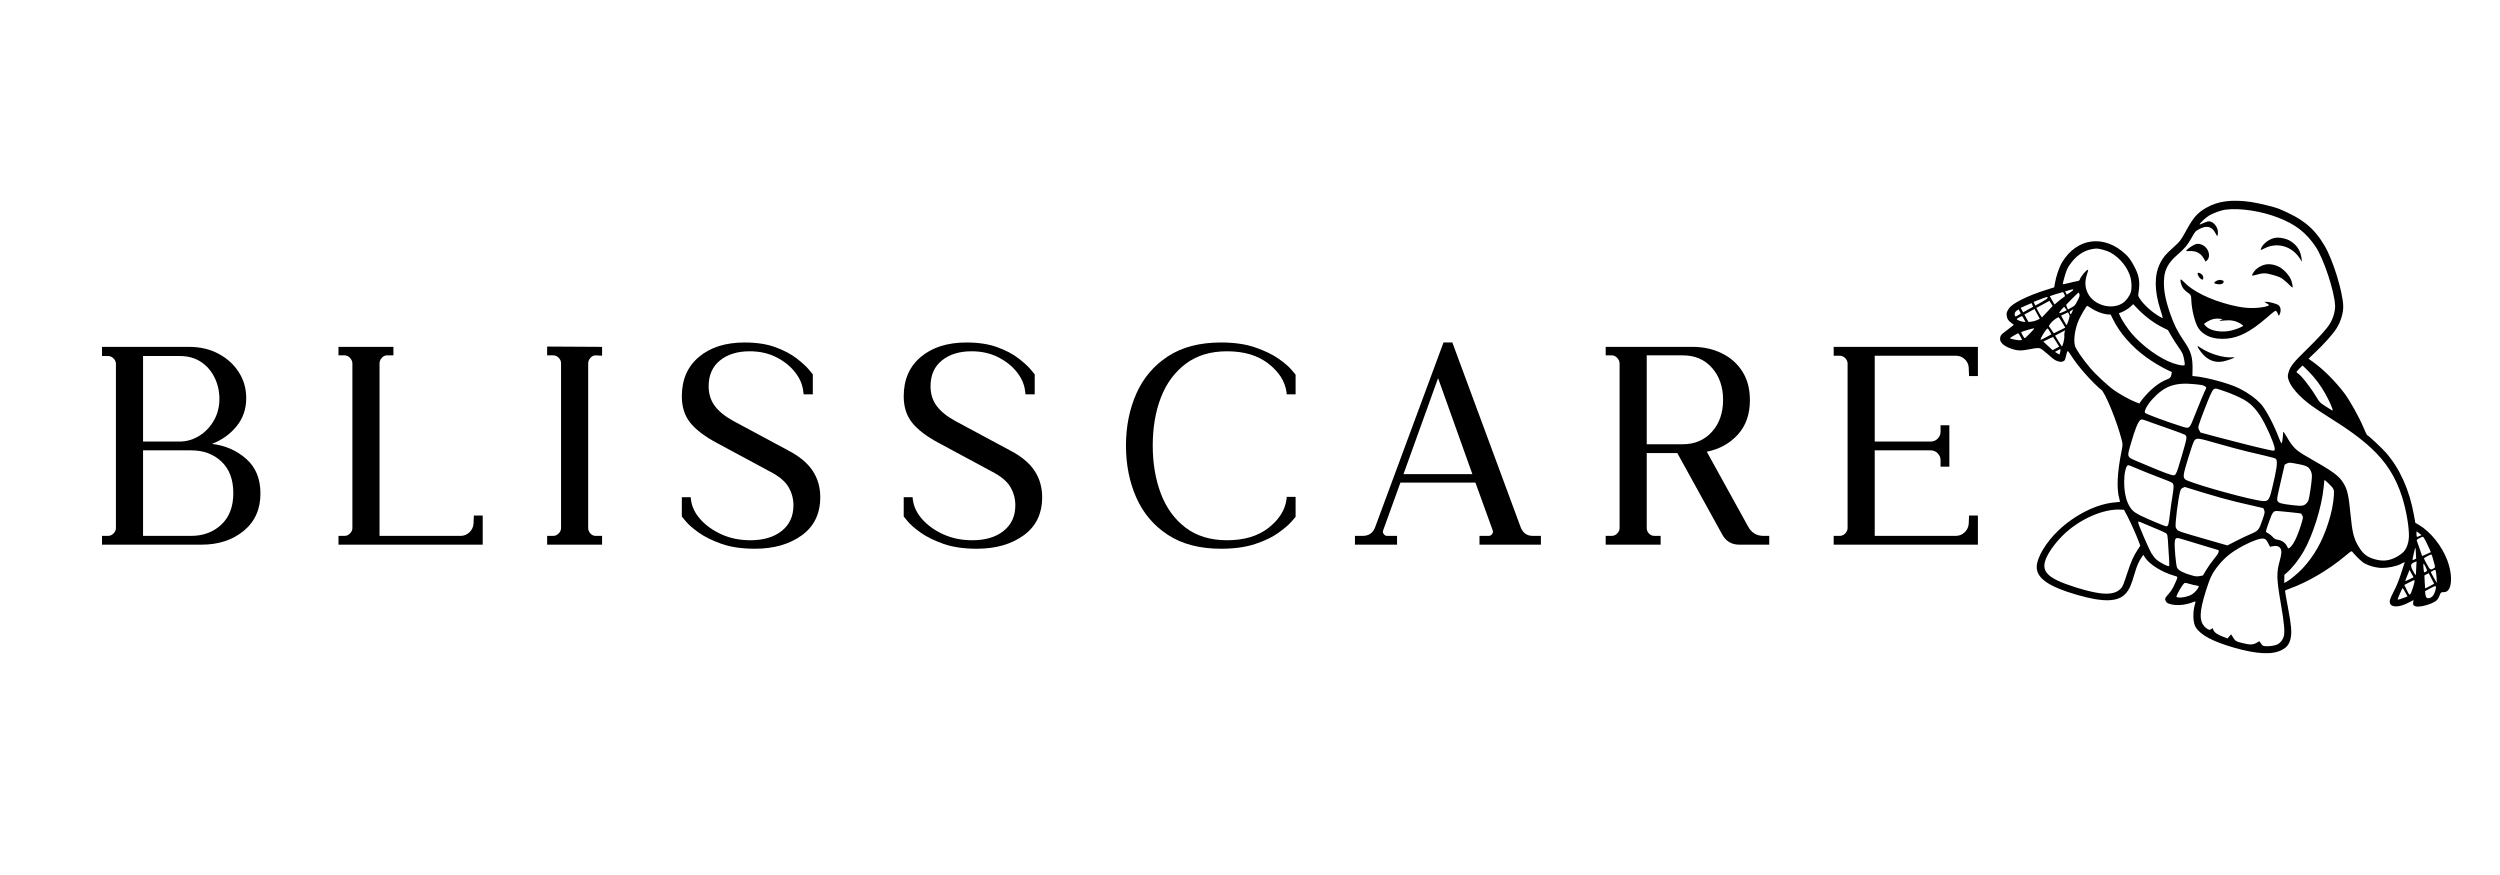 <svg version="1.0" preserveAspectRatio="xMidYMid meet" height="350" viewBox="0 0 750 262.5" zoomAndPan="magnify" width="1000" xmlns:xlink="http://www.w3.org/1999/xlink" xmlns="http://www.w3.org/2000/svg"><defs><g></g><clipPath id="70b751f204"><rect height="179" y="0" width="584" x="0"></rect></clipPath><clipPath id="9175cd2b2d"><path clip-rule="nonzero" d="M 554 16 L 749.285 16 L 749.285 247 L 554 247 Z M 554 16"></path></clipPath><clipPath id="131443f8f0"><path clip-rule="nonzero" d="M 606.348 16.266 L 784.727 67.695 L 733.297 246.074 L 554.918 194.645 Z M 606.348 16.266"></path></clipPath><clipPath id="d7164e0817"><path clip-rule="nonzero" d="M 46 44 L 182 44 L 182 180 L 46 180 Z M 46 44"></path></clipPath><clipPath id="295c038e1e"><path clip-rule="nonzero" d="M 52.348 0.266 L 230.727 51.695 L 179.297 230.074 L 0.918 178.645 Z M 52.348 0.266"></path></clipPath><clipPath id="d77ef98978"><path clip-rule="nonzero" d="M 230.457 51.617 L 52.078 0.188 L 0.648 178.566 L 179.027 229.996 Z M 230.457 51.617"></path></clipPath><clipPath id="58c2f6a19b"><path clip-rule="nonzero" d="M 230.457 51.617 L 52.078 0.188 L 0.648 178.566 L 179.027 229.996 Z M 230.457 51.617"></path></clipPath><clipPath id="d0035eb786"><rect height="231" y="0" width="196" x="0"></rect></clipPath></defs><g transform="matrix(1, 0, 0, 1, 26, 54)"><g clip-path="url(#70b751f204)"><g fill-opacity="1" fill="#000000"><g transform="translate(0.228, 109.402)"><g><path d="M 16.688 -2.641 L 31.141 -2.641 C 34.742 -2.641 37.75 -3.758 40.156 -6 C 42.562 -8.238 43.766 -11.395 43.766 -15.469 C 43.766 -19.539 42.578 -22.695 40.203 -24.938 C 37.828 -27.176 34.805 -28.297 31.141 -28.297 L 16.688 -28.297 Z M 4.375 -59.344 L 30.438 -59.344 C 33.82 -59.344 36.801 -58.645 39.375 -57.25 C 41.957 -55.863 43.977 -54.016 45.438 -51.703 C 46.906 -49.398 47.641 -46.82 47.641 -43.969 C 47.641 -40.707 46.672 -37.891 44.734 -35.516 C 42.797 -33.141 40.336 -31.379 37.359 -30.234 C 41.359 -29.754 44.781 -28.258 47.625 -25.75 C 50.477 -23.238 51.906 -19.781 51.906 -15.375 C 51.906 -10.625 50.223 -6.875 46.859 -4.125 C 43.504 -1.375 39.285 0 34.203 0 L 4.375 0 L 4.375 -2.641 L 6.203 -2.641 C 6.816 -2.641 7.359 -2.879 7.828 -3.359 C 8.305 -3.836 8.547 -4.379 8.547 -4.984 L 8.547 -54.25 C 8.547 -54.863 8.305 -55.406 7.828 -55.875 C 7.359 -56.352 6.816 -56.594 6.203 -56.594 L 4.375 -56.594 Z M 16.688 -30.938 L 27.688 -30.938 C 29.719 -30.938 31.648 -31.492 33.484 -32.609 C 35.316 -33.734 36.789 -35.266 37.906 -37.203 C 39.031 -39.141 39.594 -41.328 39.594 -43.766 C 39.594 -46.004 39.117 -48.109 38.172 -50.078 C 37.223 -52.047 35.863 -53.625 34.094 -54.812 C 32.332 -56 30.195 -56.594 27.688 -56.594 L 16.688 -56.594 Z M 16.688 -30.938"></path></g></g></g><g fill-opacity="1" fill="#000000"><g transform="translate(71.171, 109.402)"><g><path d="M 4.375 -59.344 L 20.859 -59.344 L 20.859 -56.797 L 18.938 -56.797 C 18.32 -56.797 17.789 -56.539 17.344 -56.031 C 16.906 -55.52 16.688 -54.957 16.688 -54.344 L 16.688 -2.641 L 41.016 -2.641 C 42.035 -2.641 42.914 -2.992 43.656 -3.703 C 44.406 -4.422 44.816 -5.289 44.891 -6.312 L 44.984 -8.75 L 47.641 -8.75 L 47.641 0 L 4.375 0 L 4.375 -2.641 L 6.203 -2.641 C 6.816 -2.641 7.359 -2.879 7.828 -3.359 C 8.305 -3.836 8.547 -4.379 8.547 -4.984 L 8.547 -54.344 C 8.547 -54.957 8.305 -55.52 7.828 -56.031 C 7.359 -56.539 6.816 -56.797 6.203 -56.797 L 4.375 -56.797 Z M 4.375 -59.344"></path></g></g></g><g fill-opacity="1" fill="#000000"><g transform="translate(133.767, 109.402)"><g><path d="M 4.375 -59.438 L 20.859 -59.344 L 20.859 -56.688 L 18.938 -56.797 C 18.32 -56.797 17.789 -56.539 17.344 -56.031 C 16.906 -55.52 16.688 -54.957 16.688 -54.344 L 16.688 -4.984 C 16.688 -4.379 16.906 -3.836 17.344 -3.359 C 17.789 -2.879 18.32 -2.641 18.938 -2.641 L 20.859 -2.641 L 20.859 0 L 4.375 0 L 4.375 -2.641 L 6.203 -2.641 C 6.816 -2.641 7.359 -2.879 7.828 -3.359 C 8.305 -3.836 8.547 -4.379 8.547 -4.984 L 8.547 -54.453 C 8.547 -55.066 8.305 -55.609 7.828 -56.078 C 7.359 -56.555 6.816 -56.797 6.203 -56.797 L 4.375 -56.797 Z M 4.375 -59.438"></path></g></g></g><g fill-opacity="1" fill="#000000"><g transform="translate(173.157, 109.402)"><g><path d="M 24.219 -60.656 C 27.82 -60.656 30.91 -60.18 33.484 -59.234 C 36.066 -58.285 38.188 -57.164 39.844 -55.875 C 41.508 -54.582 42.734 -53.461 43.516 -52.516 C 44.297 -51.566 44.688 -51.094 44.688 -51.094 L 44.688 -45.094 L 41.938 -45.094 L 41.828 -45.906 C 41.629 -47.938 40.816 -49.867 39.391 -51.703 C 37.961 -53.535 36.078 -55.047 33.734 -56.234 C 31.398 -57.422 28.738 -58.016 25.75 -58.016 C 22.082 -58.016 19.113 -57.098 16.844 -55.266 C 14.57 -53.43 13.438 -50.852 13.438 -47.531 C 13.438 -45.227 14.062 -43.242 15.312 -41.578 C 16.57 -39.91 18.457 -38.398 20.969 -37.047 L 37.25 -28.297 C 40.645 -26.535 43.102 -24.5 44.625 -22.188 C 46.156 -19.883 46.922 -17.238 46.922 -14.25 C 46.922 -9.289 45.07 -5.473 41.375 -2.797 C 37.676 -0.117 32.977 1.219 27.281 1.219 C 23.406 1.219 20.078 0.727 17.297 -0.25 C 14.516 -1.238 12.242 -2.359 10.484 -3.609 C 8.723 -4.867 7.43 -5.988 6.609 -6.969 C 5.797 -7.957 5.391 -8.453 5.391 -8.453 L 5.391 -14.25 L 8.047 -14.25 L 8.141 -13.438 C 8.41 -11.332 9.375 -9.363 11.031 -7.531 C 12.695 -5.695 14.816 -4.203 17.391 -3.047 C 19.973 -1.898 22.828 -1.328 25.953 -1.328 C 29.891 -1.328 33.023 -2.258 35.359 -4.125 C 37.703 -5.988 38.875 -8.551 38.875 -11.812 C 38.875 -13.781 38.379 -15.609 37.391 -17.297 C 36.41 -18.992 34.531 -20.555 31.75 -21.984 L 15.875 -30.531 C 12.207 -32.5 9.539 -34.535 7.875 -36.641 C 6.219 -38.742 5.391 -41.359 5.391 -44.484 C 5.391 -49.504 7.102 -53.453 10.531 -56.328 C 13.957 -59.211 18.52 -60.656 24.219 -60.656 Z M 24.219 -60.656"></path></g></g></g><g fill-opacity="1" fill="#000000"><g transform="translate(239.724, 109.402)"><g><path d="M 24.219 -60.656 C 27.82 -60.656 30.91 -60.18 33.484 -59.234 C 36.066 -58.285 38.188 -57.164 39.844 -55.875 C 41.508 -54.582 42.734 -53.461 43.516 -52.516 C 44.297 -51.566 44.688 -51.094 44.688 -51.094 L 44.688 -45.094 L 41.938 -45.094 L 41.828 -45.906 C 41.629 -47.938 40.816 -49.867 39.391 -51.703 C 37.961 -53.535 36.078 -55.047 33.734 -56.234 C 31.398 -57.422 28.738 -58.016 25.75 -58.016 C 22.082 -58.016 19.113 -57.098 16.844 -55.266 C 14.57 -53.43 13.438 -50.852 13.438 -47.531 C 13.438 -45.227 14.062 -43.242 15.312 -41.578 C 16.57 -39.91 18.457 -38.398 20.969 -37.047 L 37.25 -28.297 C 40.645 -26.535 43.102 -24.5 44.625 -22.188 C 46.156 -19.883 46.922 -17.238 46.922 -14.25 C 46.922 -9.289 45.07 -5.473 41.375 -2.797 C 37.676 -0.117 32.977 1.219 27.281 1.219 C 23.406 1.219 20.078 0.727 17.297 -0.25 C 14.516 -1.238 12.242 -2.359 10.484 -3.609 C 8.723 -4.867 7.43 -5.988 6.609 -6.969 C 5.797 -7.957 5.391 -8.453 5.391 -8.453 L 5.391 -14.25 L 8.047 -14.25 L 8.141 -13.438 C 8.41 -11.332 9.375 -9.363 11.031 -7.531 C 12.695 -5.695 14.816 -4.203 17.391 -3.047 C 19.973 -1.898 22.828 -1.328 25.953 -1.328 C 29.891 -1.328 33.023 -2.258 35.359 -4.125 C 37.703 -5.988 38.875 -8.551 38.875 -11.812 C 38.875 -13.781 38.379 -15.609 37.391 -17.297 C 36.41 -18.992 34.531 -20.555 31.75 -21.984 L 15.875 -30.531 C 12.207 -32.5 9.539 -34.535 7.875 -36.641 C 6.219 -38.742 5.391 -41.359 5.391 -44.484 C 5.391 -49.504 7.102 -53.453 10.531 -56.328 C 13.957 -59.211 18.52 -60.656 24.219 -60.656 Z M 24.219 -60.656"></path></g></g></g><g fill-opacity="1" fill="#000000"><g transform="translate(306.29, 109.402)"><g><path d="M 34 -60.656 C 38 -60.656 41.422 -60.16 44.266 -59.172 C 47.117 -58.191 49.441 -57.07 51.234 -55.812 C 53.035 -54.562 54.344 -53.445 55.156 -52.469 C 55.977 -51.488 56.391 -51 56.391 -51 L 56.391 -45.094 L 53.734 -45.094 L 53.641 -45.906 C 53.16 -49.094 51.344 -51.906 48.188 -54.344 C 45.031 -56.789 40.91 -58.016 35.828 -58.016 C 30.867 -58.016 26.727 -56.758 23.406 -54.25 C 20.082 -51.738 17.602 -48.363 15.969 -44.125 C 14.344 -39.883 13.531 -35.082 13.531 -29.719 C 13.531 -24.426 14.344 -19.625 15.969 -15.312 C 17.602 -11.008 20.082 -7.602 23.406 -5.094 C 26.727 -2.582 30.867 -1.328 35.828 -1.328 C 40.91 -1.328 45.031 -2.547 48.188 -4.984 C 51.344 -7.43 53.16 -10.25 53.641 -13.438 L 53.734 -14.344 L 56.391 -14.344 L 56.391 -8.344 C 56.391 -8.344 55.977 -7.867 55.156 -6.922 C 54.344 -5.973 53.035 -4.852 51.234 -3.562 C 49.441 -2.27 47.117 -1.148 44.266 -0.203 C 41.422 0.742 38 1.219 34 1.219 C 27.613 1.219 22.301 -0.172 18.062 -2.953 C 13.82 -5.734 10.664 -9.461 8.594 -14.141 C 6.531 -18.828 5.5 -24.02 5.5 -29.719 C 5.5 -35.414 6.531 -40.602 8.594 -45.281 C 10.664 -49.969 13.82 -53.703 18.062 -56.484 C 22.301 -59.266 27.613 -60.656 34 -60.656 Z M 34 -60.656"></path></g></g></g><g fill-opacity="1" fill="#000000"><g transform="translate(379.675, 109.402)"><g><path d="M 27.375 -60.656 L 30.031 -60.656 L 50.578 -5.094 C 51.266 -3.457 52.453 -2.641 54.141 -2.641 L 56.594 -2.641 L 56.594 0 L 38.172 0 L 38.172 -2.641 L 41.016 -2.641 C 41.359 -2.641 41.664 -2.812 41.938 -3.156 C 42.207 -3.5 42.273 -3.875 42.141 -4.281 L 36.953 -18.625 L 14.453 -18.625 L 9.266 -4.281 C 9.129 -3.875 9.195 -3.5 9.469 -3.156 C 9.738 -2.812 10.039 -2.641 10.375 -2.641 L 13.438 -2.641 L 13.438 0 L 0.812 0 L 0.812 -2.641 L 3.156 -2.641 C 4.914 -2.641 6.133 -3.457 6.812 -5.094 Z M 15.375 -21.172 L 36.031 -21.172 L 25.75 -49.969 Z M 15.375 -21.172"></path></g></g></g><g fill-opacity="1" fill="#000000"><g transform="translate(451.331, 109.402)"><g><path d="M 20.859 0 L 4.375 0 L 4.375 -2.641 L 6.203 -2.641 C 6.816 -2.641 7.359 -2.879 7.828 -3.359 C 8.305 -3.836 8.547 -4.379 8.547 -4.984 L 8.547 -54.344 C 8.547 -54.957 8.305 -55.52 7.828 -56.031 C 7.359 -56.539 6.816 -56.797 6.203 -56.797 L 4.375 -56.797 L 4.375 -59.344 L 30.438 -59.344 C 33.625 -59.344 36.52 -58.711 39.125 -57.453 C 41.738 -56.203 43.812 -54.391 45.344 -52.016 C 46.875 -49.641 47.641 -46.754 47.641 -43.359 C 47.641 -39.086 46.414 -35.625 43.969 -32.969 C 41.531 -30.32 38.441 -28.629 34.703 -27.891 L 47.016 -5.594 C 48.035 -3.625 49.598 -2.641 51.703 -2.641 L 53.438 -2.641 L 53.438 0 L 44.484 0 C 42.109 0 40.375 -1.051 39.281 -3.156 L 25.859 -27.484 L 16.688 -27.484 L 16.688 -4.984 C 16.688 -4.379 16.906 -3.836 17.344 -3.359 C 17.789 -2.879 18.32 -2.641 18.938 -2.641 L 20.859 -2.641 Z M 16.688 -30.125 L 27.484 -30.125 C 31.078 -30.125 33.992 -31.363 36.234 -33.844 C 38.473 -36.32 39.594 -39.523 39.594 -43.453 C 39.594 -47.328 38.488 -50.52 36.281 -53.031 C 34.082 -55.539 31.148 -56.797 27.484 -56.797 L 16.688 -56.797 Z M 16.688 -30.125"></path></g></g></g><g fill-opacity="1" fill="#000000"><g transform="translate(519.729, 109.402)"><g><path d="M 33.484 -30.938 C 34.297 -30.938 34.988 -31.223 35.562 -31.797 C 36.145 -32.379 36.438 -33.078 36.438 -33.891 L 36.438 -35.828 L 39.078 -35.828 L 39.078 -23.406 L 36.438 -23.406 L 36.438 -25.344 C 36.438 -26.156 36.145 -26.848 35.562 -27.422 C 34.988 -28.004 34.297 -28.297 33.484 -28.297 L 16.688 -28.297 L 16.688 -2.641 L 41.016 -2.641 C 42.035 -2.641 42.914 -2.992 43.656 -3.703 C 44.406 -4.422 44.816 -5.289 44.891 -6.312 L 44.984 -8.75 L 47.641 -8.75 L 47.641 0 L 4.375 0 L 4.375 -2.641 L 6.203 -2.641 C 6.816 -2.641 7.359 -2.879 7.828 -3.359 C 8.305 -3.836 8.547 -4.379 8.547 -4.984 L 8.547 -54.344 C 8.547 -54.957 8.305 -55.5 7.828 -55.969 C 7.359 -56.445 6.816 -56.688 6.203 -56.688 L 4.375 -56.688 L 4.375 -59.344 L 47.641 -59.344 L 47.641 -50.578 L 44.984 -50.578 L 44.891 -53.125 C 44.816 -54.145 44.406 -54.992 43.656 -55.672 C 42.914 -56.348 42.035 -56.688 41.016 -56.688 L 16.688 -56.688 L 16.688 -30.938 Z M 33.484 -30.938"></path></g></g></g></g></g><g clip-path="url(#9175cd2b2d)"><g clip-path="url(#131443f8f0)"><g transform="matrix(1, 0, 0, 1, 554, 16)"><g clip-path="url(#d0035eb786)"><g clip-path="url(#d7164e0817)"><g clip-path="url(#295c038e1e)"><g clip-path="url(#d77ef98978)"><g clip-path="url(#58c2f6a19b)"><path fill-rule="evenodd" fill-opacity="1" d="M 129.637 46.617 C 136.801 49.602 140.199 52.352 143.387 57.742 C 145.91 62.016 148.867 71.613 148.969 75.867 C 149.016 77.906 148.215 80.539 146.938 82.535 C 145.812 84.297 143.18 87.25 140.535 89.727 C 139.441 90.75 138.566 91.605 138.586 91.633 C 138.605 91.66 139.191 92.074 139.879 92.559 C 142.859 94.645 146.727 98.516 149.398 102.082 C 150.949 104.156 153.781 109.238 154.965 112.066 C 155.52 113.395 156.047 114.504 156.141 114.531 C 156.523 114.641 160.355 118.207 161.648 119.656 C 165.867 124.383 168.812 130.883 170.164 138.449 L 170.59 140.84 L 171.707 141.492 C 175.152 143.508 178.609 147.836 180.203 152.129 C 182.039 157.07 181.531 161.719 179.168 161.633 C 178.367 161.605 178.125 161.793 177.887 162.621 C 177.762 163.051 177.422 163.652 177.113 163.98 C 176.441 164.699 174.586 165.484 172.738 165.832 C 170.555 166.242 169.617 165.781 169.992 164.48 C 170.062 164.234 170.098 164.027 170.07 164.02 C 170.043 164.012 169.348 164.363 168.527 164.805 C 165.969 166.18 163.539 166.301 163.043 165.078 C 162.746 164.348 162.934 163.75 164.277 161.121 C 165.082 159.543 165.641 158.148 166.402 155.793 L 167.438 152.602 L 166.168 153.23 C 164.758 153.93 162.336 154.414 160.453 154.379 C 158.582 154.34 155.992 153.547 154.82 152.652 C 153.969 152.004 152.434 150.473 151.73 149.578 C 151.457 149.227 151.367 149.277 149.547 150.801 C 144.574 154.965 138.207 158.707 132.961 160.559 C 132.184 160.832 131.527 161.125 131.504 161.203 C 131.48 161.285 131.863 163.469 132.352 166.055 C 133.387 171.52 133.578 173.605 133.211 175.391 C 132.848 177.137 132.164 178.105 130.727 178.898 C 127.809 180.512 123.152 180.305 116.059 178.254 C 109.797 176.441 106.219 174.527 104.723 172.191 C 103.891 170.895 103.77 167.746 104.453 165.367 C 104.605 164.848 104.688 164.41 104.641 164.398 C 104.594 164.387 104.109 164.547 103.562 164.762 C 101.535 165.551 98.859 165.75 97.102 165.242 C 96.234 164.996 96.02 164.855 95.762 164.395 C 95.363 163.672 95.445 163.457 96.621 162.125 C 97.352 161.301 97.816 160.555 98.375 159.312 C 99.48 156.848 99.492 157.066 98.223 156.699 C 94.535 155.637 90.898 153.367 89.523 151.277 L 88.977 150.445 L 88.629 150.961 C 87.594 152.488 87.062 153.715 86.32 156.285 C 85.359 159.59 84.781 160.867 83.68 162.09 C 81.402 164.617 77.016 164.73 69.133 162.461 C 60.707 160.035 57.023 157.504 57.016 154.133 C 57.012 151.309 59.75 146.711 63.613 143.051 C 68.488 138.434 74.996 135.199 80.336 134.734 C 81.199 134.66 81.941 134.582 81.98 134.562 C 82.02 134.543 81.945 134.156 81.816 133.707 C 80.938 130.68 81.152 125.836 82.457 119.363 C 82.84 117.449 82.844 117.273 82.484 115.879 C 81.051 110.281 77.445 101.512 76.316 100.867 C 75.691 100.512 72.938 97.746 71.223 95.754 C 69.613 93.887 68.52 92.457 67.387 90.734 C 66.184 88.902 66.273 88.906 65.836 90.664 C 65.461 92.172 65.445 92.203 64.855 92.43 C 64.398 92.605 64.031 92.59 63.316 92.363 C 62.551 92.125 62.027 91.758 60.465 90.363 C 59.207 89.242 58.336 88.594 57.922 88.477 C 57.496 88.352 56.609 88.43 55.211 88.715 C 52.348 89.293 51.273 89.27 49.336 88.594 C 46.809 87.707 45.688 86.484 46.098 85.059 C 46.246 84.543 46.531 84.223 47.426 83.566 C 48.051 83.105 48.922 82.438 49.359 82.086 L 50.152 81.441 L 49.496 80.949 C 48.48 80.18 48.203 79.793 48.051 78.918 C 47.883 77.945 47.957 77.66 48.652 76.574 C 49.633 75.039 54.113 72.781 59.625 71.039 L 62.27 70.199 L 62.465 69.031 C 62.816 66.93 63.754 64.152 64.586 62.766 C 69.059 55.289 77.266 54.234 83.707 60.305 C 84.621 61.168 85.168 61.918 86.086 63.566 C 87.758 66.582 88.094 68.527 87.527 71.969 C 87.398 72.762 87.449 72.922 88.215 74.004 C 89.293 75.527 91.348 77.406 93.215 78.57 C 94.035 79.082 94.754 79.473 94.812 79.441 C 94.871 79.406 94.574 78.316 94.148 77.012 C 92.266 71.223 92.246 66.41 94.09 62.859 C 94.977 61.148 95.688 60.309 97.965 58.258 C 100.051 56.387 100.23 56.148 101.926 53.051 C 104 49.258 105.191 47.902 107.789 46.379 C 111.34 44.301 115.641 43.746 121.438 44.617 C 123.566 44.938 128.473 46.133 129.637 46.617 M 129.605 49.348 C 134.742 51.371 137.82 53.773 140.66 57.969 C 143.094 61.566 146.34 71.352 146.527 75.668 C 146.598 77.266 145.957 79.488 144.961 81.121 C 144 82.695 141.711 85.234 137.949 88.895 C 134.109 92.629 133.086 93.91 132.598 95.586 C 132.285 96.656 132.273 96.949 132.52 97.824 C 133.129 100 135.816 103.055 139.48 105.727 C 140.422 106.414 142.488 107.789 144.07 108.781 C 150.539 112.836 154.074 115.406 157.359 118.434 C 161.82 122.555 164.715 127.113 166.602 133.004 C 167.898 137.035 168.809 142.449 168.668 145.254 C 168.586 146.887 168.004 148.496 167.133 149.492 C 166.766 149.914 165.828 150.602 165.008 151.051 C 162.621 152.363 160.508 152.512 157.754 151.562 C 155.883 150.918 154.805 149.996 153.609 148.02 C 152.109 145.531 151.684 143.82 151.121 137.984 C 150.598 132.578 150.207 130.867 149.062 128.98 C 147.688 126.711 146.031 125.508 138.176 121.047 C 134.777 119.113 133.859 118.219 132.016 115.043 C 131.211 113.648 130.965 113.336 130.949 113.691 C 130.887 115.16 130.645 116.918 130.492 117 C 130.398 117.055 130.059 116.406 129.742 115.559 C 128.199 111.422 125.66 106.652 124.18 105.098 C 122.543 103.379 120.531 101.934 117.855 100.559 C 115.004 99.09 107.871 97.141 104.289 96.855 L 103.723 96.809 L 103.758 95.152 C 103.848 91.113 103.336 89.402 101.051 86.098 C 99.258 83.512 98.117 81.203 96.969 77.848 C 95.465 73.469 94.961 70.363 95.25 67.27 C 95.492 64.645 96.652 62.656 99.273 60.383 C 101.465 58.477 102.273 57.504 103.496 55.312 C 104.547 53.426 104.602 53.363 105.695 52.766 C 107.996 51.504 109.602 51.902 110.664 54.004 C 111.219 55.094 111.359 55.023 111.371 53.645 C 111.387 52.156 110.094 50.523 108.805 50.402 C 108.469 50.371 107.723 50.582 107.09 50.887 C 106.473 51.188 105.941 51.387 105.91 51.328 C 105.785 51.102 107.547 49.418 108.621 48.738 C 109.84 47.973 112.32 47.055 113.613 46.895 C 118.059 46.34 124.469 47.324 129.602 49.348 M 133.07 56.281 C 135.16 57.574 136.207 59.254 136.496 61.773 L 136.586 62.535 L 135.957 61.551 C 133.586 57.828 129.125 56.559 125.32 58.523 C 124.219 59.09 124.148 59.102 124.266 58.703 C 124.719 57.121 127.043 55.43 128.926 55.301 C 130.273 55.211 132.004 55.621 133.07 56.281 M 130.418 64.48 C 131.543 65.285 132.699 66.613 133.195 67.664 C 133.598 68.523 133.93 70.133 133.73 70.246 C 133.656 70.285 133.281 69.965 132.891 69.539 C 132.5 69.113 131.703 68.391 131.113 67.941 C 130.168 67.211 129.809 67.047 127.957 66.508 C 125.664 65.836 124.945 65.836 122.629 66.504 C 121.395 66.859 121.348 66.734 122.234 65.457 C 122.902 64.504 124.25 63.66 125.586 63.367 C 127.055 63.043 129.047 63.5 130.418 64.48 M 107.82 58.324 C 108.898 59.543 109.012 61.379 108.059 62.152 L 107.66 62.473 L 107.145 61.562 C 106.223 59.934 104.836 59.215 102.812 59.32 C 102.258 59.348 101.816 59.34 101.828 59.305 C 101.977 58.785 104.047 57.371 104.91 57.199 C 105.863 57.008 107.066 57.473 107.82 58.324 M 106.617 66.395 C 107.02 66.789 107.133 67.566 106.832 67.84 C 106.578 68.07 105.777 67.395 105.457 66.676 C 105.297 66.32 105.234 65.969 105.312 65.898 C 105.527 65.703 106.16 65.945 106.617 66.395 M 112.977 68.238 C 113.297 68.504 113.008 69.047 112.457 69.219 C 111.82 69.414 110.395 69.199 110.309 68.895 C 110.199 68.5 111.473 67.871 112.156 67.98 C 112.504 68.035 112.871 68.152 112.977 68.238 M 79.207 59.797 C 82.02 61.348 84.445 64.422 85.184 67.371 C 85.508 68.676 85.551 70.598 85.277 71.551 C 84.918 72.793 83.824 74.277 82.777 74.949 C 79.449 77.074 74.145 75.566 72.352 71.988 C 71.457 70.195 71.387 68.387 72.129 66.203 C 72.363 65.52 72.5 64.941 72.438 64.926 C 72.008 64.801 70.176 66.992 69.895 67.961 C 69.844 68.141 69.559 68.301 69.219 68.336 C 68.895 68.375 67.793 68.621 66.77 68.883 C 65.746 69.148 64.875 69.305 64.832 69.23 C 64.793 69.156 65.051 68.102 65.41 66.891 C 65.969 65 66.18 64.512 66.922 63.43 C 68.707 60.816 71 59.199 73.57 58.734 C 74.883 58.5 75.25 58.512 76.617 58.844 C 77.566 59.078 78.57 59.445 79.207 59.797 M 129.527 75.531 C 130.129 76 130.344 76.879 130.082 77.785 C 129.809 78.742 129.539 78.93 129.395 78.266 C 129.344 78.016 129.16 77.656 128.992 77.469 C 128.625 77.059 128.68 77.023 125.73 79.555 C 121.145 83.492 117.703 85.273 114.066 85.594 C 110.078 85.941 107.027 84.785 105.457 82.336 C 104.488 80.82 103.527 77 103.402 74.148 C 103.328 72.504 103.328 72.504 102.051 71.574 C 101.574 71.23 101 70.621 100.773 70.227 C 100.316 69.422 99.992 68.043 100.211 67.844 C 100.289 67.77 100.727 68.109 101.18 68.594 C 103.793 71.375 108.977 73.93 115.16 75.488 C 118.5 76.328 120.84 76.555 123.621 76.309 C 125.25 76.168 126.82 75.75 126.688 75.5 C 126.645 75.422 126.305 75.176 125.934 74.953 L 125.262 74.555 L 126.016 74.555 C 126.883 74.555 129.047 75.156 129.527 75.531 M 117.977 80.996 C 118.535 81.316 118.969 81.648 118.945 81.727 C 118.867 81.996 116.895 82.797 115.426 83.152 C 112.543 83.855 109.172 83.305 107.797 81.906 C 107.461 81.566 107.203 81.234 107.223 81.168 C 107.242 81.098 107.742 80.754 108.34 80.402 C 109.508 79.707 110.738 79.449 112.012 79.629 L 112.82 79.746 L 112.281 79.977 C 111.559 80.289 111.719 80.312 113.434 80.141 C 115.234 79.957 116.633 80.223 117.977 80.996 M 86.855 76.176 C 89.23 78.73 91.988 80.836 94.832 82.254 L 96.398 83.035 L 97.402 84.789 C 97.957 85.754 98.863 87.176 99.422 87.949 C 99.984 88.723 100.59 89.688 100.77 90.094 C 101.082 90.789 101.52 93.082 101.414 93.457 C 101.309 93.824 99.762 93.602 97.879 92.949 C 93.945 91.586 88.836 87.918 85.531 84.082 C 84.246 82.594 82.504 79.965 82 78.762 L 81.66 77.953 L 82.168 77.789 C 83.066 77.5 84.777 76.449 85.359 75.828 C 85.668 75.5 85.941 75.234 85.961 75.238 C 85.984 75.246 86.387 75.668 86.855 76.176 M 67.969 70.953 C 67.996 71.039 67.57 71.398 67.027 71.75 L 66.043 72.391 L 65.777 71.906 L 65.508 71.426 L 66.645 71.086 C 67.879 70.723 67.906 70.719 67.969 70.953 M 69.828 72.242 C 69.957 72.754 69.91 72.914 69.238 74.242 C 68.555 75.594 68.441 75.719 67.445 76.27 L 66.383 76.859 L 66.105 76.211 C 65.953 75.855 65.844 75.516 65.855 75.453 C 65.887 75.328 69.285 71.926 69.531 71.777 C 69.617 71.727 69.75 71.934 69.828 72.242 M 65.258 72.16 C 65.566 72.766 65.527 72.992 65.086 73.184 C 64.902 73.266 64.215 73.785 63.555 74.344 L 62.352 75.355 L 61.641 74.125 C 61.246 73.449 60.934 72.871 60.941 72.84 C 60.961 72.773 64.824 71.598 64.926 71.625 C 64.961 71.637 65.113 71.879 65.258 72.16 M 138.512 95.348 C 140.617 97.508 142.031 99.379 143.539 102.02 C 144.668 103.988 145.883 106.723 145.789 107.074 C 145.742 107.238 145.77 107.254 143.547 105.812 C 141.992 104.801 141.859 104.664 140.945 103.152 C 139.098 100.086 136.316 96.543 135.281 95.941 C 135.078 95.824 134.934 95.648 134.961 95.551 C 135.027 95.324 136.695 93.641 136.82 93.676 C 136.867 93.691 137.629 94.441 138.512 95.348 M 73.371 76.469 C 74.695 77.395 76.859 78.215 78.211 78.309 L 79.203 78.379 L 79.934 79.852 C 81.984 83.984 85.523 88.012 89.875 91.176 C 91.734 92.523 94.566 94.223 96.277 95.016 L 97.551 95.605 L 97.445 96.262 C 97.297 97.191 97.016 97.488 95.887 97.914 C 93.996 98.625 91.598 100.461 89.602 102.727 C 88.918 103.504 88.238 104.348 88.09 104.605 L 87.824 105.07 L 86.617 104.598 C 85.023 103.973 82.02 102.316 80.344 101.141 C 78.383 99.762 74.738 96.383 73.039 94.367 C 70.738 91.641 68.727 88.711 68.473 87.707 C 68.008 85.883 68.508 82.531 69.617 80.047 C 70.281 78.555 71.855 75.887 72.137 75.773 C 72.219 75.742 72.773 76.055 73.371 76.469 M 60.281 73.375 C 60.293 73.527 59.547 74.051 58.461 74.648 L 56.621 75.656 L 56.348 75.125 L 56.074 74.59 L 57 74.207 C 58.211 73.707 60.059 73.055 60.168 73.086 C 60.219 73.098 60.27 73.23 60.281 73.375 M 61.312 75.008 L 61.805 75.777 L 60.242 77.469 C 59.379 78.402 58.637 79.191 58.59 79.227 C 58.543 79.258 58.145 78.633 57.703 77.836 L 56.898 76.383 L 60.82 74.242 Z M 67.758 77.293 C 67.676 77.559 67.508 77.902 67.391 78.059 C 67.18 78.328 67.168 78.324 66.98 77.938 C 66.801 77.566 66.824 77.516 67.352 77.172 L 67.914 76.805 Z M 65.707 76.598 L 66.039 77.082 L 64.949 77.586 C 64.352 77.863 63.816 78.012 63.762 77.91 C 63.664 77.738 65.098 76.008 65.285 76.074 C 65.336 76.094 65.527 76.328 65.707 76.598 M 106.27 88.391 C 108.879 90.16 113.117 91.418 115.727 91.191 C 116.031 91.164 116.301 91.172 116.324 91.211 C 116.418 91.383 114.008 92.242 112.852 92.449 C 110.234 92.918 108.027 91.93 106.207 89.48 C 105.383 88.371 105.059 87.695 105.422 87.848 C 105.496 87.883 105.879 88.125 106.27 88.391 M 66.719 78.254 C 66.961 78.727 66.941 78.934 66.535 80.184 C 66.285 80.953 66.035 81.57 65.98 81.555 C 65.926 81.539 65.531 80.887 65.105 80.109 L 64.332 78.691 L 65.328 78.191 C 65.879 77.918 66.355 77.699 66.387 77.707 C 66.422 77.719 66.57 77.965 66.719 78.254 M 55.734 75.504 L 55.906 76.055 L 54.422 76.875 L 52.941 77.695 L 52.574 77.023 L 52.207 76.355 L 53.734 75.664 C 54.578 75.285 55.332 74.969 55.414 74.961 C 55.496 74.957 55.641 75.199 55.734 75.504 M 57.145 78.172 L 57.945 79.641 L 57.098 80.039 C 56.633 80.254 55.867 80.465 55.391 80.508 L 54.531 80.578 L 53.922 79.473 L 53.309 78.363 L 56.348 76.699 Z M 64.656 80.754 L 65.582 82.289 L 63.863 83.141 L 62.141 83.988 L 61.418 82.934 C 61.02 82.352 60.68 81.848 60.656 81.816 C 60.637 81.781 60.898 81.383 61.238 80.93 C 61.766 80.227 63.344 79.078 63.633 79.188 C 63.684 79.207 64.145 79.91 64.656 80.754 M 51.918 77.438 L 52.242 78.062 L 51.422 78.562 C 50.648 79.035 50.59 79.039 50.457 78.676 C 50.25 78.102 50.473 77.547 51.066 77.156 L 51.59 76.816 Z M 53.184 79.73 L 53.648 80.602 L 52.922 80.516 C 52.164 80.43 50.977 79.922 51.035 79.715 C 51.074 79.578 52.492 78.797 52.629 78.836 C 52.676 78.848 52.926 79.254 53.184 79.73 M 65.379 83.629 C 65.293 83.93 65.258 84.492 65.301 84.879 C 65.387 85.617 64.777 88.078 64.555 87.902 C 64.48 87.848 63.996 87.102 63.473 86.25 L 62.523 84.695 L 65.539 83.078 Z M 60.953 83.461 L 61.406 84.305 L 59.891 85.133 C 59.059 85.59 58.309 85.945 58.227 85.922 C 58.031 85.863 58.43 85.035 59.332 83.629 C 59.734 83 60.16 82.516 60.281 82.551 C 60.402 82.586 60.703 82.996 60.953 83.461 M 56.234 82.629 C 56.188 82.785 54.07 84.992 53.68 85.293 C 53.355 85.539 53.316 85.508 52.832 84.656 C 52.551 84.168 52.336 83.707 52.359 83.637 C 52.395 83.516 55.984 82.445 56.176 82.5 C 56.223 82.516 56.25 82.57 56.234 82.629 M 62.891 86.566 L 63.762 87.988 L 62.777 88.523 L 61.789 89.055 L 60.391 87.762 L 58.996 86.469 L 60.418 85.773 C 61.199 85.391 61.879 85.09 61.93 85.109 C 61.977 85.129 62.41 85.785 62.891 86.566 M 113.461 101.406 C 115.289 102.023 117.691 103.066 119.117 103.863 C 121.621 105.258 123.57 107.504 125.426 111.133 C 127.234 114.668 128.609 118.238 128.414 118.91 C 128.312 119.27 128.199 119.281 127.008 119.039 C 124.473 118.531 118.211 116.98 112.23 115.383 L 106.152 113.762 L 105.773 113.07 C 105.438 112.461 105.426 112.262 105.676 111.395 C 106.051 110.098 108.133 104.676 109.07 102.562 C 109.953 100.574 110.273 100.34 111.543 100.766 C 111.984 100.91 112.848 101.199 113.461 101.406 M 107.617 99.988 C 107.891 100.199 107.93 100.359 107.773 100.633 C 107.418 101.262 105.75 105.234 104.414 108.641 C 102.785 112.789 102.918 112.684 100.391 111.891 C 96.207 110.582 89.844 108.227 89.52 107.863 C 89.113 107.418 90.211 105.371 91.762 103.699 C 95.426 99.734 98.539 98.648 104.52 99.266 C 106.75 99.496 107.086 99.574 107.617 99.988 M 52.121 84.965 L 52.637 85.922 L 52.176 86.055 C 51.703 86.191 48.945 85.66 49.008 85.445 C 49.051 85.289 51.344 83.938 51.492 83.98 C 51.555 83.996 51.836 84.441 52.121 84.965 M 64.066 89.586 C 63.977 90.027 63.863 90.375 63.816 90.363 C 63.77 90.348 63.449 90.164 63.109 89.953 L 62.488 89.574 L 63.238 89.145 C 63.648 88.906 64.043 88.73 64.109 88.75 C 64.176 88.77 64.16 89.145 64.066 89.586 M 138.492 124.234 C 139.066 124.711 139.551 125.762 139.574 126.59 C 139.605 127.473 139.305 130.039 138.902 132.344 C 138.582 134.168 138.52 134.355 138.035 134.883 C 137.191 135.805 136.684 135.883 133.789 135.551 C 130.445 135.164 129.594 134.93 129.277 134.312 C 129.012 133.785 129.062 133.492 130.488 127.352 L 131.402 123.402 L 132.051 123.055 C 132.641 122.734 132.875 122.734 134.656 123.066 C 137.16 123.527 137.918 123.762 138.492 124.234 M 91.594 110.836 C 92.527 111.184 95.062 112.078 97.227 112.824 C 99.387 113.57 101.316 114.301 101.512 114.445 C 102.191 114.957 102.141 115.289 100.516 120.828 C 98.68 127.07 98.805 126.867 97.109 126.379 C 95.84 126.012 92.281 124.594 87.836 122.684 C 83.793 120.945 84 121.457 85.398 116.629 C 86.523 112.742 87.379 110.629 88.059 110.043 C 88.473 109.688 88.586 109.715 91.594 110.836 M 128.906 121.887 C 129.301 122.727 128.949 125.109 127.617 130.59 C 126.645 134.586 126.48 134.703 122.93 134.008 C 116.672 132.781 102.555 128.699 101.578 127.828 C 100.812 127.148 100.906 126.48 102.488 121.324 C 103.375 118.426 104.027 116.555 104.254 116.258 C 104.984 115.285 105.176 115.309 111.418 117.102 C 114.52 117.992 118.527 119.066 120.324 119.488 C 129.004 121.527 128.695 121.438 128.906 121.887 M 144.555 129.027 C 146.184 130.609 146.277 130.816 146.168 132.598 C 146.008 135.188 145.418 138.031 144.395 141.145 C 142.566 146.695 140.23 150.793 136.754 154.547 C 135.504 155.895 133.012 157.98 132.043 158.492 L 131.273 158.895 L 131.293 157.664 L 131.316 156.434 L 131.953 155.891 C 133.621 154.469 135.551 152.043 137.035 149.492 C 139.859 144.637 142.578 135.953 143.098 130.125 C 143.191 129.105 143.281 128.211 143.301 128.141 C 143.363 127.918 143.559 128.059 144.555 129.027 M 171.754 143.977 L 172.441 144.539 L 171.828 144.82 C 171.492 144.977 171.156 145.086 171.082 145.062 C 170.945 145.023 170.867 143.504 171 143.441 C 171.035 143.426 171.375 143.664 171.754 143.977 M 173.734 146.348 C 174.098 147.051 174.586 148.078 174.82 148.633 L 175.246 149.645 L 174.457 150.016 C 174.023 150.219 173.438 150.48 173.152 150.598 L 172.637 150.805 L 171.898 148.652 C 171.488 147.469 171.105 146.371 171.043 146.219 C 170.957 146.004 171.152 145.812 171.809 145.457 C 172.293 145.195 172.777 145 172.883 145.027 C 172.992 145.055 173.375 145.648 173.734 146.348 M 136.699 138.656 C 136.977 139.207 136.961 139.32 136.34 141.34 C 135.152 145.199 133.902 147.688 132.797 148.398 C 132.484 148.602 132.43 148.562 132.109 147.883 C 131.629 146.863 130.641 146.152 129.383 145.93 C 128.5 145.77 128.316 145.668 127.746 145.023 C 127.391 144.625 126.812 144.16 126.453 143.988 C 126.098 143.816 125.781 143.594 125.754 143.496 C 125.727 143.395 126.133 142.113 126.66 140.641 C 127.719 137.688 127.973 137.324 129.004 137.297 C 129.531 137.281 135.906 137.941 136.281 138.051 C 136.348 138.07 136.535 138.344 136.699 138.656 M 170.684 148.676 C 170.703 148.863 170.746 149.59 170.785 150.293 L 170.852 151.566 L 170.32 151.84 C 170.027 151.992 169.766 152.074 169.746 152.023 C 169.688 151.902 170.504 148.293 170.586 148.316 C 170.617 148.328 170.66 148.488 170.684 148.676 M 86.141 124.176 C 87.895 124.938 91.93 126.551 94.688 127.586 C 96.09 128.113 97.395 128.66 97.582 128.797 C 98.191 129.242 98.223 129.914 97.766 132.605 C 97.52 134.039 97.16 136.609 96.965 138.312 C 96.613 141.379 96.465 141.875 95.887 141.922 C 95.629 141.945 90.23 139.684 88.352 138.766 C 87.758 138.477 86.938 138.012 86.52 137.734 C 84.133 136.125 82.902 131.883 83.336 126.746 C 83.457 125.332 83.855 123.934 84.203 123.695 C 84.523 123.477 84.547 123.484 86.141 124.176 M 175.727 151.082 C 175.855 151.504 176.102 152.379 176.273 153.027 C 176.586 154.188 176.582 154.215 176.16 154.477 C 175.16 155.094 175.039 155.023 174.055 153.258 C 173.551 152.352 173.156 151.551 173.176 151.477 C 173.215 151.344 175.145 150.324 175.371 150.32 C 175.438 150.316 175.598 150.66 175.727 151.082 M 125.246 137.059 C 125.488 137.648 125.469 137.77 124.777 139.828 C 123.719 142.973 123.504 143.242 121.316 144.16 C 120.316 144.578 118.312 145.531 116.855 146.277 L 114.215 147.629 L 106.879 145.516 C 100.188 143.586 99.512 143.363 99.168 142.961 C 98.961 142.719 98.75 142.336 98.699 142.105 C 98.5 141.176 99.395 133.926 99.988 131.641 C 100.223 130.738 100.316 130.594 100.84 130.355 L 101.426 130.086 L 107.273 131.883 C 110.766 132.957 114.648 134.035 116.922 134.566 C 119.012 135.051 121.684 135.672 122.855 135.945 L 124.988 136.438 Z M 173.711 154.145 C 174.191 155.195 174.195 155.242 173.805 155.48 C 173.582 155.621 173.348 155.719 173.281 155.699 C 173.105 155.648 172.895 153.148 173.066 153.102 C 173.145 153.078 173.438 153.551 173.711 154.145 M 170.883 154.121 C 170.84 155.062 170.785 156.039 170.77 156.293 C 170.742 156.68 170.609 156.531 169.977 155.414 C 169.047 153.762 169.113 153.133 170.254 152.688 L 170.965 152.41 Z M 176.789 155.531 C 176.922 156.203 177.098 158.875 177.012 158.848 C 176.977 158.84 176.559 158.102 176.082 157.215 L 175.215 155.598 L 175.812 155.25 C 176.559 154.816 176.66 154.848 176.789 155.531 M 175.43 157.535 L 176.238 159.125 L 174.91 159.852 C 174.18 160.25 173.562 160.531 173.539 160.48 C 173.516 160.426 173.457 159.539 173.41 158.508 L 173.32 156.633 L 173.973 156.289 L 174.621 155.949 Z M 169.461 156.074 L 170.059 157.176 L 168.91 157.762 C 168.277 158.086 167.699 158.355 167.621 158.363 C 167.504 158.371 167.785 157.59 168.672 155.445 L 168.867 154.973 Z M 176.738 159.945 C 176.965 160.355 176.352 162.234 175.797 162.84 C 175.219 163.465 174.363 163.664 173.953 163.266 C 173.801 163.117 173.637 162.625 173.594 162.172 L 173.512 161.352 L 175.051 160.516 C 176.23 159.879 176.629 159.746 176.738 159.945 M 170.359 158.191 C 170.516 158.473 169.391 162.035 169.066 162.285 C 168.793 162.5 168.688 162.371 168.027 161.004 L 167.297 159.488 L 168.715 158.742 C 170.203 157.961 170.23 157.953 170.359 158.191 M 126.418 146.906 L 127.008 148.023 L 127.836 147.863 C 129.016 147.633 129.773 147.871 130.172 148.594 C 130.555 149.285 130.477 150.273 129.863 152.457 C 128.922 155.816 128.977 157.707 130.234 164.996 C 131.285 171.086 131.508 173.633 131.113 174.984 C 130.832 175.941 130.066 176.914 129.293 177.293 C 128.531 177.672 126.879 177.941 125.785 177.863 C 124.863 177.801 124.816 177.773 124.316 177.074 L 123.801 176.352 L 123.027 176.805 C 121.93 177.445 121.137 177.488 119.09 177.008 C 116.879 176.492 116.574 176.32 115.887 175.184 L 115.336 174.277 L 114.273 175.527 L 112.863 175 C 111.23 174.391 110.305 173.734 109.992 172.961 L 109.77 172.414 L 109.395 172.719 C 108.922 173.098 108.457 172.965 107.633 172.227 C 105.684 170.477 105.727 167.711 107.793 161.168 C 109.035 157.242 109.672 155.938 111.426 153.746 C 113.504 151.152 115.562 149.512 119.055 147.668 C 121.902 146.164 124.316 145.355 125.203 145.609 C 125.727 145.762 125.926 145.973 126.418 146.906 M 167.582 161.691 L 168.25 162.914 L 167.637 163.168 C 166.641 163.582 165.352 163.969 165.297 163.871 C 165.215 163.723 166.672 160.395 166.801 160.434 C 166.863 160.453 167.219 161.02 167.582 161.691 M 84.336 139.086 C 85.324 140.961 87.098 144.992 87.844 147.047 L 88.09 147.723 L 87.367 148.809 C 86.051 150.793 85.324 152.43 84.117 156.121 C 83.188 158.973 82.828 159.875 82.434 160.355 C 80.492 162.707 76.578 162.684 68.891 160.266 C 59.449 157.301 57.68 155.133 60.562 150.051 C 61.531 148.344 63.07 146.387 64.77 144.691 C 69.582 139.887 76.871 136.605 82.125 136.879 L 83.207 136.934 Z M 89.191 141.09 C 89.695 141.316 91.285 141.984 92.723 142.57 C 94.164 143.156 95.523 143.773 95.75 143.938 C 96.262 144.32 96.293 144.492 96.492 148.086 C 96.582 149.723 96.703 151.66 96.766 152.398 C 96.828 153.199 96.789 153.781 96.668 153.848 C 96.375 154.012 93.922 152.73 92.984 151.926 C 92.555 151.555 91.871 150.711 91.469 150.051 C 90.656 148.719 87.438 141.254 87.453 140.723 C 87.461 140.348 87.652 140.387 89.191 141.09 M 107.223 147.738 L 111.605 149.055 L 111.59 149.527 C 111.578 149.863 111.188 150.473 110.238 151.637 C 109.504 152.535 108.445 154.031 107.891 154.957 L 106.875 156.645 L 105.879 156.828 C 105.012 156.988 104.656 156.945 103.145 156.5 C 100.902 155.84 99.566 155.121 99.141 154.348 C 98.77 153.676 98.25 147.688 98.449 146.438 C 98.648 145.223 98.855 145.176 101 145.848 C 102.012 146.16 104.812 147.012 107.223 147.738 M 105.625 160 C 105.441 160.633 104.457 161.758 103.617 162.293 C 102.629 162.926 100.684 163.379 99.543 163.242 C 98.918 163.168 98.875 163.125 98.984 162.746 C 99.168 162.121 100.574 159.703 101.047 159.203 C 101.457 158.773 101.484 158.77 102.895 159.176 C 103.684 159.402 104.637 159.625 105.012 159.668 C 105.543 159.73 105.68 159.805 105.625 160" fill="#000000"></path></g></g></g></g></g></g></g></g></svg>
